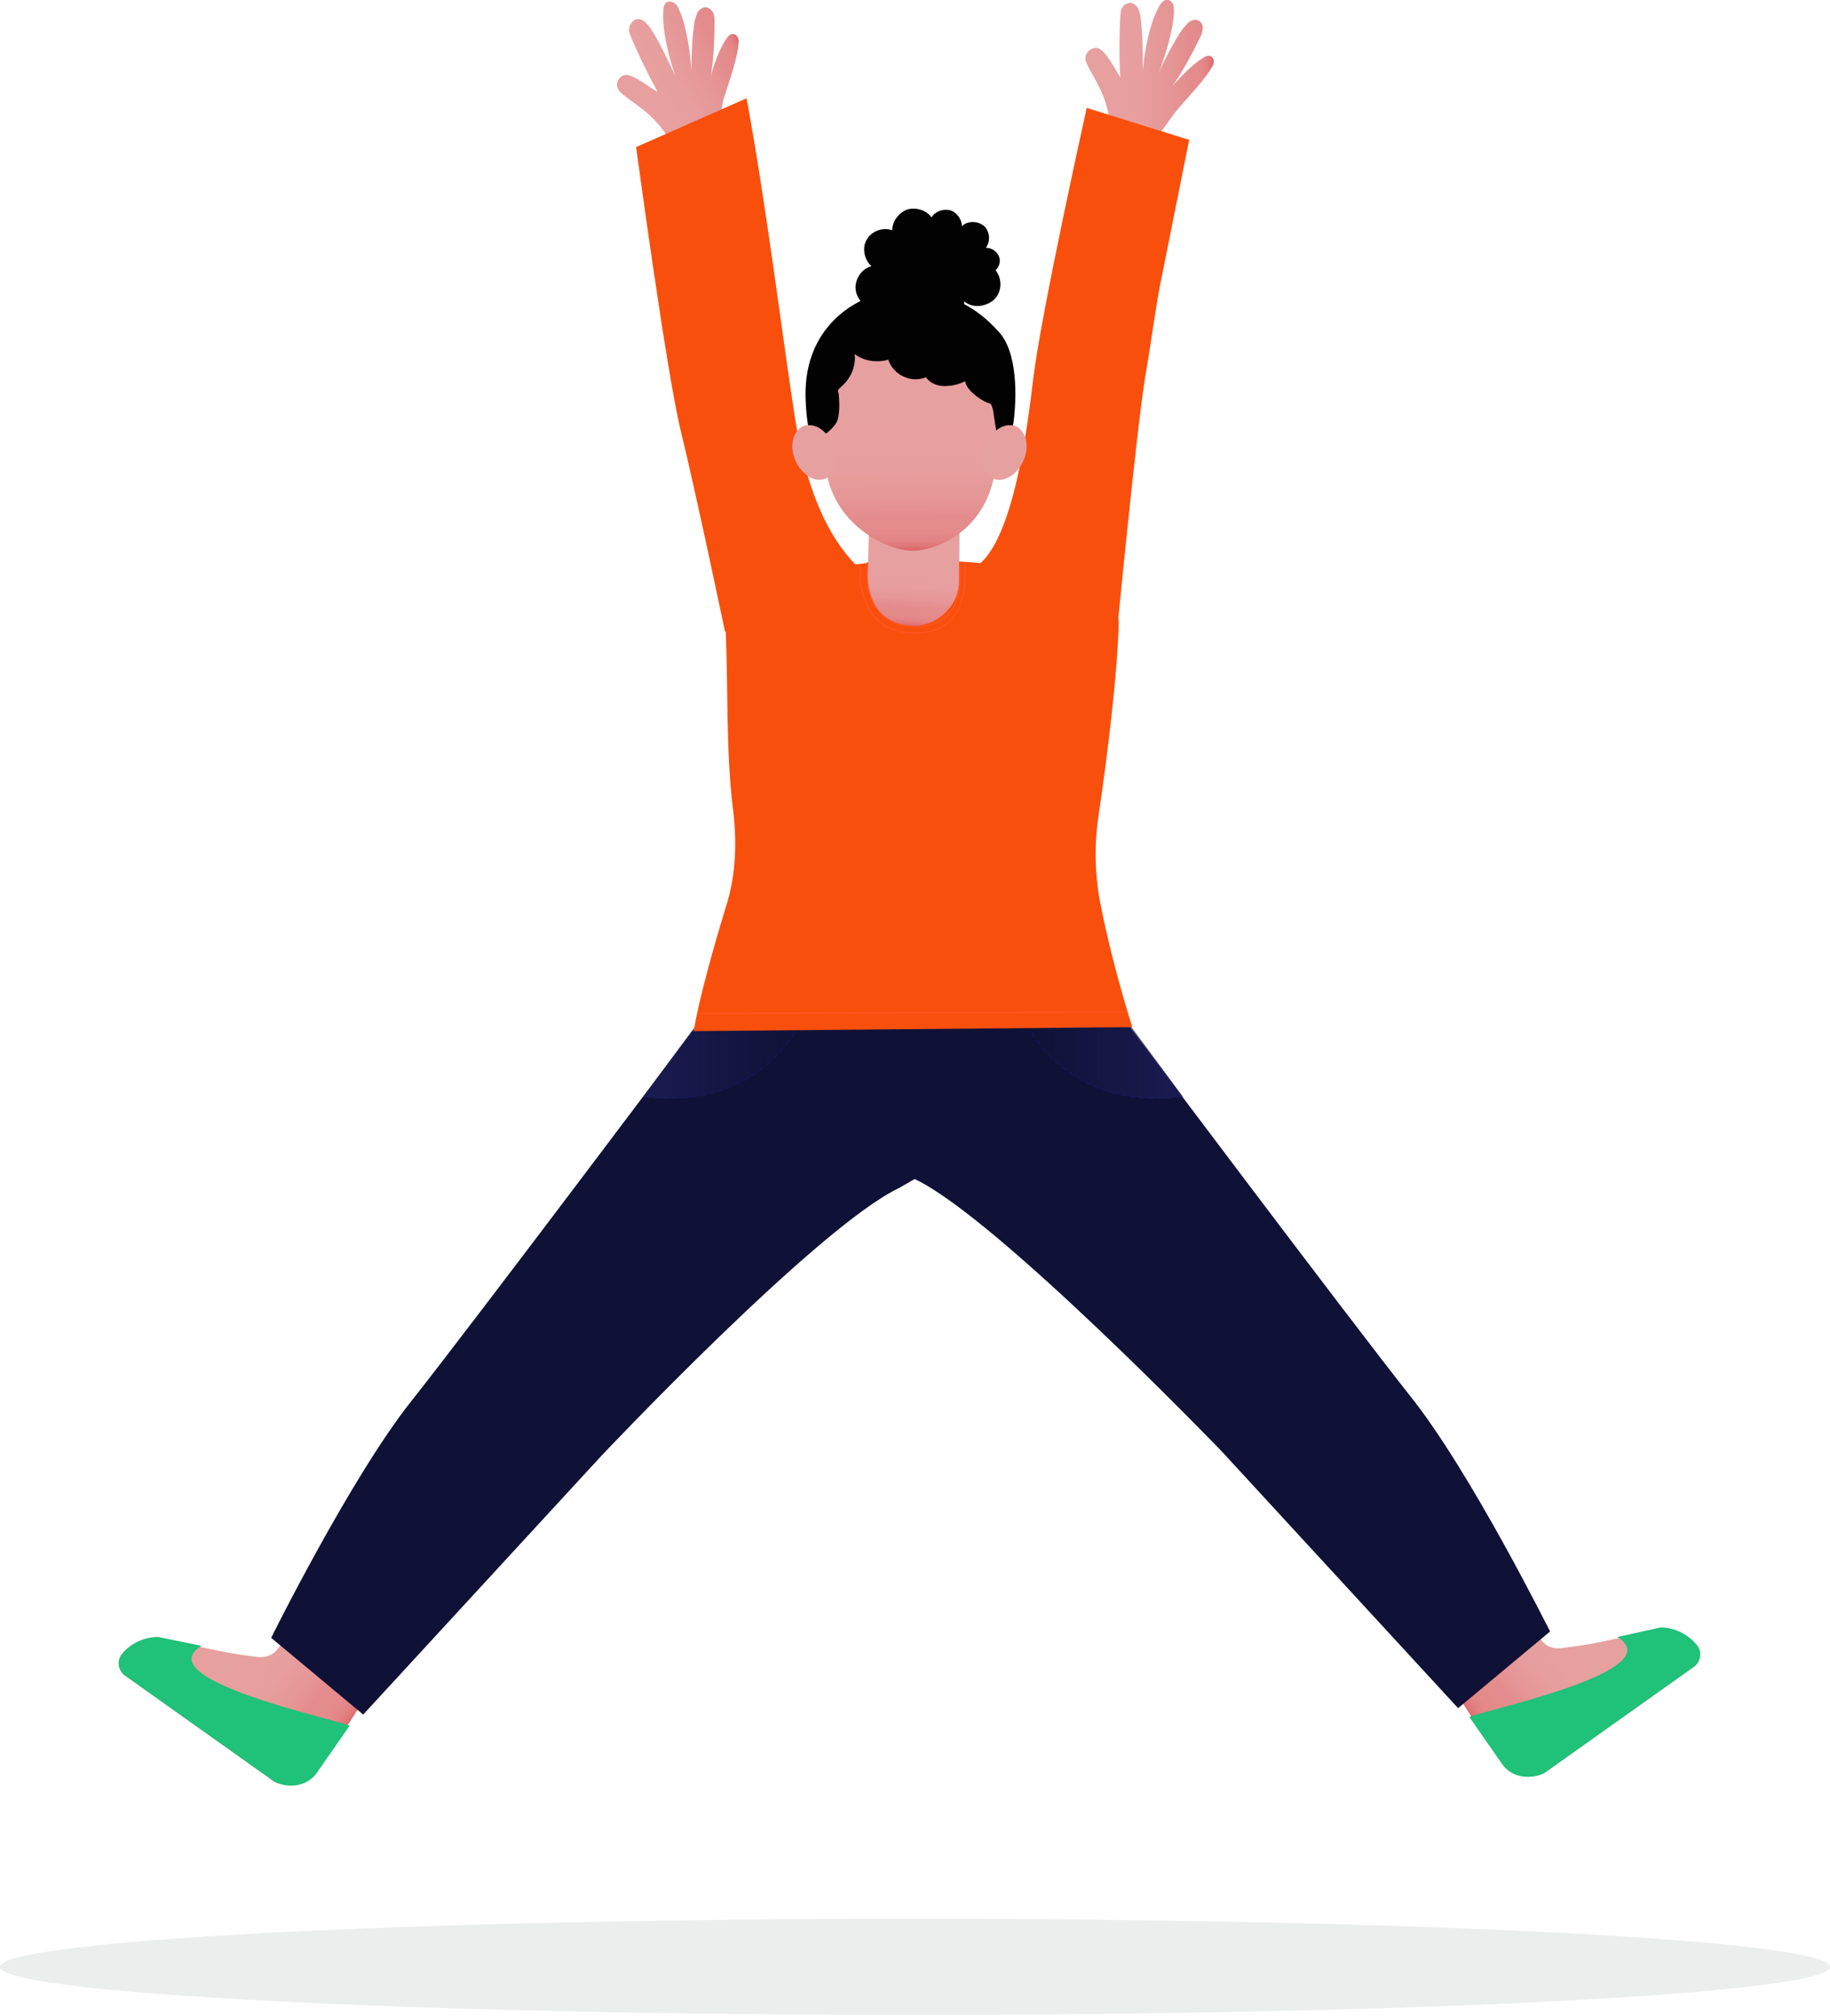<?xml version="1.0" encoding="UTF-8"?> <svg xmlns="http://www.w3.org/2000/svg" width="551" height="607" viewBox="0 0 551 607" fill="none"><g clip-path="url(#clip0)"><path d="M36.584 498.174C35.138 500.099 35.62 502.987 37.548 504.431L82.611 536.439C86.949 538.605 92.251 537.161 95.142 533.311L101.167 524.887L102.131 523.443L110.565 510.207L87.19 491.917L83.575 496.489C82.129 498.414 79.96 499.136 77.551 498.896L72.249 498.174L67.911 497.452L60.923 496.008L47.669 492.879C43.331 492.879 39.235 494.804 36.584 498.174Z" fill="url(#paint0_linear)"></path><path d="M36.584 498.174C35.138 500.099 35.62 502.987 37.548 504.431L82.611 536.439C86.949 538.605 92.492 537.883 95.383 533.792L105.264 519.593C100.203 517.427 44.295 505.634 60.682 495.526L47.669 492.879C43.331 492.879 39.235 494.804 36.584 498.174Z" fill="#20C178"></path><path d="M511.076 495.526C512.522 497.452 512.04 500.34 510.112 501.784L465.049 533.792C460.711 535.958 455.41 534.514 452.518 530.663L446.493 522.24L445.529 520.796L437.095 507.559L460.47 489.269L464.085 493.842C465.531 495.767 467.7 496.489 470.109 496.248L475.411 495.526L479.749 494.804L486.737 493.36L499.75 490.472C504.329 489.991 508.425 492.157 511.076 495.526Z" fill="url(#paint1_linear)"></path><path d="M511.076 495.526C512.522 497.452 512.04 500.34 510.112 501.784L465.049 533.792C460.711 535.958 455.168 535.236 452.277 531.145L442.396 516.946C447.457 514.78 503.365 502.987 486.978 492.879L499.991 489.991C504.329 489.991 508.425 492.157 511.076 495.526Z" fill="#20C178"></path><path d="M424.323 419.958C406.008 396.854 339.497 308.29 339.497 308.29L208.644 310.215C208.644 310.215 142.134 398.78 123.819 421.883C105.504 444.987 81.647 493.12 81.647 493.12L109.36 516.223L180.691 438.73C180.691 438.73 246.238 369.178 270.818 357.626L275.396 354.979C299.976 366.531 367.692 436.804 367.692 436.804L439.023 514.298L466.735 491.194C466.735 491.435 442.878 443.062 424.323 419.958Z" fill="#101136"></path><path d="M240.454 308.531C240.454 308.531 228.887 334.763 193.704 330.19L209.849 308.29L240.454 308.531Z" fill="url(#paint2_linear)"></path><path opacity="0.4" d="M240.454 308.531C240.454 308.531 228.887 334.763 193.704 330.19" stroke="#181F85" stroke-width="0.351" stroke-miterlimit="10" stroke-linecap="round" stroke-linejoin="round" stroke-dasharray="1.4 1.4"></path><path d="M309.375 308.531C309.375 308.531 320.942 334.763 356.125 330.19L339.979 308.29L309.375 308.531Z" fill="url(#paint3_linear)"></path><path opacity="0.4" d="M309.375 308.531C309.375 308.531 320.942 334.763 356.125 330.19" stroke="#181F85" stroke-width="0.351" stroke-miterlimit="10" stroke-linecap="round" stroke-linejoin="round" stroke-dasharray="1.4 1.4"></path><path d="M273.228 168.705C273.228 168.705 217.561 169.908 218.525 190.365C219.248 206.249 218.525 225.983 220.694 243.551C221.898 253.419 221.658 263.527 218.525 273.153C210.09 300.829 208.885 310.456 208.885 310.456L340.943 309.253C340.943 309.253 335.16 291.443 331.545 273.153C329.617 264.008 329.376 254.622 330.822 245.236C333.232 228.871 336.606 202.398 336.847 186.755C336.606 186.755 329.376 167.983 273.228 168.705Z" fill="#F94F0D"></path><path d="M210.332 305.161L339.016 304.68" stroke="#FF5721" stroke-width="0.351" stroke-miterlimit="10" stroke-linecap="round" stroke-linejoin="round"></path><path d="M365.283 19.494C365.524 18.772 365.524 17.809 365.042 17.328C364.319 16.365 363.114 16.846 362.391 17.328C359.499 19.012 355.162 23.345 352.993 25.992C355.885 21.901 359.499 15.162 361.668 10.589C361.909 9.867 362.15 8.905 362.15 8.183C361.909 5.776 359.499 5.535 358.294 6.498C357.331 6.979 356.849 7.942 356.126 8.664C353.716 12.033 350.583 18.05 348.896 21.901C350.824 17.087 353.234 8.905 353.475 3.851C353.475 2.888 353.475 2.166 353.234 1.203C352.752 0.481 352.029 -0.241 351.065 8.76114e-05C350.101 0.241 349.619 0.963 349.137 1.685C346.245 6.498 344.559 15.403 344.077 21.178C344.077 17.328 344.077 8.664 343.354 4.813C343.113 3.129 342.39 1.444 340.944 0.963C339.498 0.481 338.052 1.685 337.57 2.888C337.088 4.332 336.847 18.05 337.329 23.345C336.365 21.901 332.75 14.681 330.341 14.44C328.172 14.199 326.244 16.365 326.967 18.531C328.654 22.863 333.714 28.639 334.196 38.025C334.437 41.394 337.329 44.041 340.462 44.764C346.486 46.448 350.583 37.784 353.957 33.693C356.849 30.083 363.114 23.826 365.283 19.494Z" fill="url(#paint4_linear)"></path><path d="M222.381 12.274C222.381 11.552 221.899 10.589 221.176 10.349C220.212 9.867 219.248 10.83 218.766 11.552C216.838 14.199 214.669 19.975 213.946 23.345C214.91 18.291 215.151 10.83 215.151 5.776C215.151 5.054 214.91 4.091 214.428 3.369C212.982 1.444 211.055 2.166 210.091 3.61C209.609 4.573 209.368 5.535 209.127 6.498C208.404 10.589 208.163 17.328 208.163 21.419C207.922 16.365 206.717 7.701 204.548 3.129C204.307 2.407 203.825 1.444 203.102 0.963C202.379 0.481 201.415 0.241 200.692 0.722C199.969 1.203 199.728 2.166 199.728 3.129C199.246 8.664 201.415 17.569 203.343 22.863C201.656 19.253 198.042 11.552 195.632 8.183C194.668 6.979 193.463 5.535 191.776 5.776C190.33 6.017 189.366 7.701 189.366 9.145C189.366 10.589 195.391 23.104 198.042 27.676C196.355 26.954 190.33 21.901 187.92 22.622C185.752 23.345 185.029 25.992 186.715 27.676C189.848 30.805 197.078 33.934 201.656 42.357C203.343 45.486 206.958 46.448 210.332 45.726C216.597 44.523 216.597 35.137 217.802 30.083C219.248 25.27 222.381 17.087 222.381 12.274Z" fill="url(#paint5_linear)"></path><path d="M335.642 197.103C335.642 197.103 342.148 129.477 344.799 113.593C346.968 100.838 348.173 90.971 349.619 84.232L358.053 42.116L327.207 32.489C327.207 32.489 313.472 94.099 311.062 114.315C308.652 134.772 303.832 167.02 292.024 171.593C280.216 176.406 267.926 179.294 259.251 171.593C250.816 163.892 243.105 150.174 239.249 125.145C235.394 100.116 230.815 62.332 224.79 29.602L191.535 44.282C191.535 44.282 200.692 112.39 205.03 129.958C209.368 147.527 218.284 190.124 218.284 190.124L335.642 197.103Z" fill="#F94F0D"></path><path d="M258.046 88.805C256.6 85.436 258.769 81.104 262.383 80.141C260.214 78.216 259.492 74.606 260.937 72.199C262.383 69.552 265.757 68.349 268.649 69.311C268.649 66.664 270.577 64.017 273.227 63.054C275.878 62.332 279.011 63.295 280.457 65.461C281.662 63.535 284.072 62.813 286 63.295C287.927 63.776 289.614 65.942 289.614 68.108C291.301 66.423 294.434 66.423 296.362 68.108C298.049 69.793 298.29 72.68 296.844 74.606C298.531 74.606 299.976 75.568 300.699 77.012C301.422 78.456 300.94 80.382 299.735 81.344C301.904 83.992 301.663 88.083 299.254 90.249C296.844 92.415 292.747 92.896 290.337 90.73C290.337 93.377 288.409 95.784 286 96.747C283.59 97.71 280.698 96.987 278.77 95.303C277.565 97.469 274.673 98.672 272.264 97.95C269.131 97.228 268.89 93.859 266.239 92.656C263.106 91.452 259.733 93.137 258.046 88.805Z" fill="#020202"></path><path d="M288.891 158.597L261.66 159.078L261.178 176.166C261.901 182.182 266.239 187.236 272.505 188.199C279.975 189.643 287.204 184.589 288.65 176.888C288.891 176.166 288.891 158.597 288.891 158.597Z" fill="url(#paint6_linear)"></path><path d="M299.976 137.178C299.494 157.875 283.59 165.817 274.673 165.817C266.239 165.817 247.683 156.431 248.406 135.734C249.37 99.875 261.178 93.377 275.637 93.859C289.614 94.34 300.94 99.875 299.976 137.178Z" fill="url(#paint7_linear)"></path><path d="M305.037 128.033C303.832 132.365 303.109 134.05 301.904 134.05C300.217 134.05 299.254 124.904 299.013 123.46C298.772 122.979 298.772 122.498 298.531 122.016C298.29 121.535 297.808 121.294 297.326 121.294C294.675 120.091 291.06 117.444 290.578 114.796C288.65 115.759 286.482 116.24 284.313 116.24C282.144 116.24 279.975 115.278 278.77 113.593C276.601 114.556 273.95 114.315 272.023 113.353C269.854 112.39 268.167 110.465 267.444 108.299C264.07 109.261 260.215 108.78 257.323 106.614C257.805 110.224 256.118 114.075 253.226 116.481C252.985 116.722 252.744 116.962 252.503 117.203C252.262 117.444 252.262 117.925 252.503 118.406C252.744 120.572 252.985 125.386 251.78 127.311C250.816 129.236 246.238 132.606 244.792 133.568C243.587 130.921 242.864 126.348 242.623 121.535C241.177 98.913 257.082 90.73 263.588 88.805C269.372 87.12 286.963 84.473 300.458 99.635C306.483 105.651 306.242 119.85 305.037 128.033Z" fill="#020202"></path><path d="M241.9 128.274C238.767 129.718 237.562 134.29 239.49 138.622C241.418 142.954 245.274 145.361 248.406 144.157C249.129 143.917 249.611 143.435 250.093 142.954C251.78 141.029 252.262 137.419 250.816 133.809C249.37 130.44 246.479 128.033 243.828 128.033C243.105 128.033 242.382 128.033 241.9 128.274Z" fill="#E7A0A0"></path><path d="M305.76 128.274C308.893 129.718 310.098 134.29 308.17 138.622C306.242 142.954 302.386 145.361 299.254 144.157C298.531 143.917 298.049 143.435 297.567 142.954C295.88 141.029 295.398 137.419 296.844 133.809C298.29 130.44 301.182 128.033 303.832 128.033C304.314 128.033 305.037 128.033 305.76 128.274Z" fill="#E7A0A0"></path><path d="M290.578 169.427C290.578 169.668 290.578 170.149 290.578 170.871C290.578 174.481 290.819 181.942 286.24 186.755C283.831 189.162 280.216 190.606 275.637 190.606C275.396 190.606 275.155 190.606 274.673 190.606C269.613 190.365 265.757 188.68 263.106 185.552C258.046 179.294 259.009 170.631 259.25 170.149" stroke="#FF5721" stroke-width="0.351" stroke-miterlimit="10" stroke-linecap="round" stroke-linejoin="round"></path><path d="M261.178 169.427C261.178 169.427 258.528 187.958 274.914 188.68C291.301 189.162 288.891 172.556 288.891 169.427" stroke="#FF5721" stroke-width="0.351" stroke-miterlimit="10" stroke-linecap="round" stroke-linejoin="round"></path></g><path opacity="0.4" d="M275.5 606.657C123.346 606.657 0 600.178 0 592.186C0 584.194 123.346 577.715 275.5 577.715C427.654 577.715 551 584.194 551 592.186C551 600.178 427.654 606.657 275.5 606.657Z" fill="#D0D2D3"></path><defs><linearGradient id="paint0_linear" x1="100.149" y1="526.677" x2="46.161" y2="485.538" gradientUnits="userSpaceOnUse"><stop offset="0.001" stop-color="#DC6164"></stop><stop offset="0.005" stop-color="#DD6567"></stop><stop offset="0.03" stop-color="#E07678"></stop><stop offset="0.06" stop-color="#E28384"></stop><stop offset="0.1" stop-color="#E48A8B"></stop><stop offset="0.193" stop-color="#E48C8D"></stop><stop offset="0.268" stop-color="#E69697"></stop><stop offset="0.383" stop-color="#E79E9E"></stop><stop offset="0.628" stop-color="#E7A0A0"></stop><stop offset="0.68" stop-color="#E7A0A0"></stop><stop offset="0.996" stop-color="#E7A0A0"></stop></linearGradient><linearGradient id="paint1_linear" x1="447.453" y1="523.942" x2="501.441" y2="482.803" gradientUnits="userSpaceOnUse"><stop offset="0.001" stop-color="#DC6164"></stop><stop offset="0.005" stop-color="#DD6567"></stop><stop offset="0.03" stop-color="#E07678"></stop><stop offset="0.06" stop-color="#E28384"></stop><stop offset="0.1" stop-color="#E48A8B"></stop><stop offset="0.193" stop-color="#E48C8D"></stop><stop offset="0.268" stop-color="#E69697"></stop><stop offset="0.383" stop-color="#E79E9E"></stop><stop offset="0.628" stop-color="#E7A0A0"></stop><stop offset="0.68" stop-color="#E7A0A0"></stop><stop offset="0.996" stop-color="#E7A0A0"></stop></linearGradient><linearGradient id="paint2_linear" x1="193.718" y1="319.584" x2="240.41" y2="319.584" gradientUnits="userSpaceOnUse"><stop offset="0.001" stop-color="#1A1B50"></stop><stop offset="1" stop-color="#1A1B50" stop-opacity="0"></stop></linearGradient><linearGradient id="paint3_linear" x1="355.987" y1="319.584" x2="309.296" y2="319.584" gradientUnits="userSpaceOnUse"><stop offset="0.001" stop-color="#1A1B50"></stop><stop offset="1" stop-color="#1A1B50" stop-opacity="0"></stop></linearGradient><linearGradient id="paint4_linear" x1="365.654" y1="21.724" x2="326.899" y2="23.265" gradientUnits="userSpaceOnUse"><stop offset="0.001" stop-color="#DC6164"></stop><stop offset="0.005" stop-color="#DD6567"></stop><stop offset="0.029" stop-color="#E07678"></stop><stop offset="0.059" stop-color="#E28384"></stop><stop offset="0.098" stop-color="#E48A8B"></stop><stop offset="0.19" stop-color="#E48C8D"></stop><stop offset="0.333" stop-color="#E59596"></stop><stop offset="0.573" stop-color="#E79E9E"></stop><stop offset="0.997" stop-color="#E7A0A0"></stop></linearGradient><linearGradient id="paint5_linear" x1="223.719" y1="13.985" x2="189.35" y2="31.938" gradientUnits="userSpaceOnUse"><stop offset="0.001" stop-color="#DC6164"></stop><stop offset="0.005" stop-color="#DD6567"></stop><stop offset="0.029" stop-color="#E07678"></stop><stop offset="0.059" stop-color="#E28384"></stop><stop offset="0.098" stop-color="#E48A8B"></stop><stop offset="0.19" stop-color="#E48C8D"></stop><stop offset="0.333" stop-color="#E59596"></stop><stop offset="0.573" stop-color="#E79E9E"></stop><stop offset="0.997" stop-color="#E7A0A0"></stop></linearGradient><linearGradient id="paint6_linear" x1="273.704" y1="188.687" x2="276.047" y2="157.741" gradientUnits="userSpaceOnUse"><stop offset="0.001" stop-color="#DC6164"></stop><stop offset="0.005" stop-color="#DD6567"></stop><stop offset="0.03" stop-color="#E07678"></stop><stop offset="0.06" stop-color="#E28384"></stop><stop offset="0.1" stop-color="#E48A8B"></stop><stop offset="0.193" stop-color="#E48C8D"></stop><stop offset="0.268" stop-color="#E69697"></stop><stop offset="0.383" stop-color="#E79E9E"></stop><stop offset="0.628" stop-color="#E7A0A0"></stop><stop offset="0.68" stop-color="#E7A0A0"></stop><stop offset="0.996" stop-color="#E7A0A0"></stop></linearGradient><linearGradient id="paint7_linear" x1="274.08" y1="165.983" x2="273.367" y2="70.78" gradientUnits="userSpaceOnUse"><stop offset="0.001" stop-color="#DC6164"></stop><stop offset="0.003" stop-color="#DD6567"></stop><stop offset="0.017" stop-color="#E07678"></stop><stop offset="0.034" stop-color="#E28384"></stop><stop offset="0.057" stop-color="#E48A8B"></stop><stop offset="0.109" stop-color="#E48C8D"></stop><stop offset="0.167" stop-color="#E69697"></stop><stop offset="0.257" stop-color="#E79E9E"></stop><stop offset="0.448" stop-color="#E7A0A0"></stop><stop offset="0.526" stop-color="#E7A0A0"></stop><stop offset="0.996" stop-color="#E7A0A0"></stop></linearGradient><clipPath id="clip0"><rect width="476.42" height="537.642" fill="white" transform="translate(35.62)"></rect></clipPath></defs></svg> 